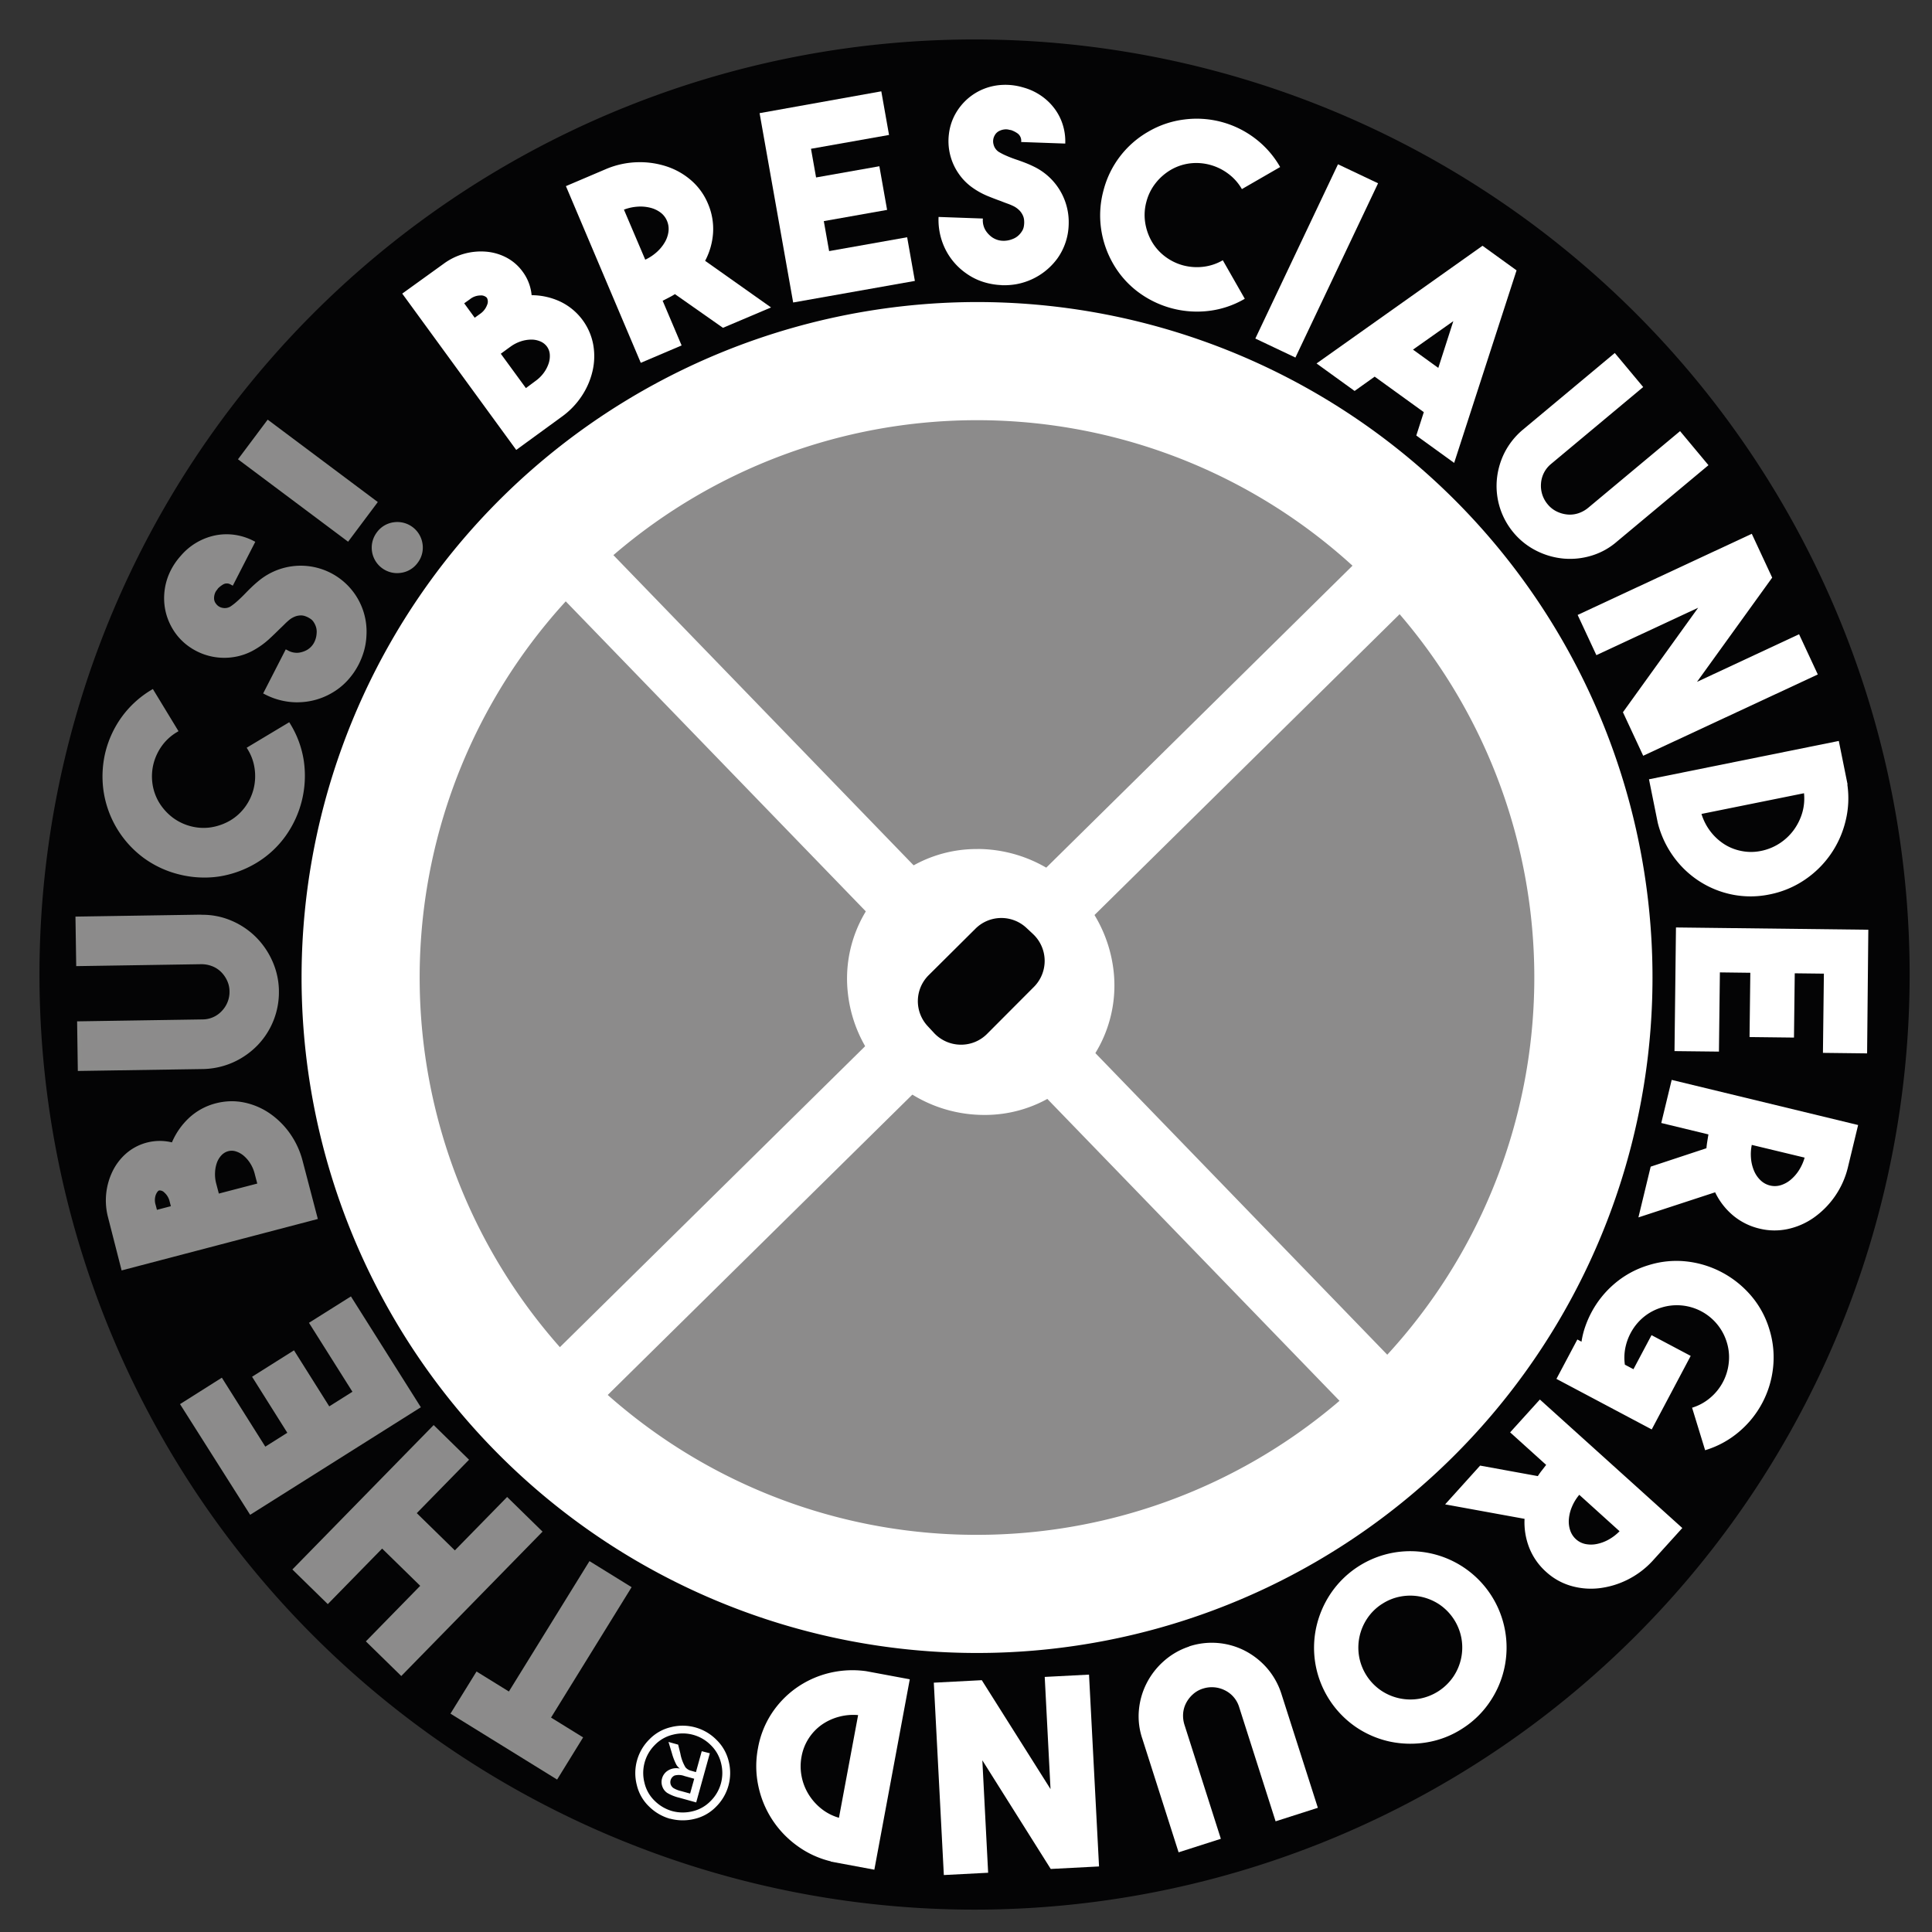 <svg xmlns="http://www.w3.org/2000/svg" xmlns:xlink="http://www.w3.org/1999/xlink" width="100" height="100" viewBox="0 0 100 100">
  <rect x="0" y="0" width="100" height="100" fill="#333333" stroke="none"/>
  <defs>
    <clipPath id="clip-path">
      <rect id="Rettangolo_8295" data-name="Rettangolo 8295" width="96.802" height="96.802" fill="none"/>
    </clipPath>
  </defs>
  <g id="logo-underground" transform="translate(-74 1965)">
    <rect id="Rettangolo_8296" data-name="Rettangolo 8296" width="100" height="100" transform="translate(74 -1965)" fill="none"/>
    <g id="Raggruppa_1447" data-name="Raggruppa 1447" transform="translate(76.043 -1962.957)">
      <g id="Raggruppa_1446" data-name="Raggruppa 1446" transform="translate(0 0)" clip-path="url(#clip-path)">
        <path id="Tracciato_2702" data-name="Tracciato 2702" d="M79,10.9A48.4,48.4,0,1,1,10.9,17.8,48.4,48.4,0,0,1,79,10.9" transform="translate(0 0)" fill="#040405"/>
        <path id="Tracciato_2703" data-name="Tracciato 2703" d="M24.286,71.738A28.941,28.941,0,0,1,14.039,49.252,26.623,26.623,0,0,1,25.364,27.164L43.321,44.939l.919,9.336Z" transform="translate(-0.296 -0.573)" fill="#8c8b8b"/>
        <path id="Tracciato_2704" data-name="Tracciato 2704" d="M24.292,71.868l-.066-.048a25.007,25.007,0,0,1-5.118-5.633,29.507,29.507,0,0,1-3.531-7.049,30.9,30.9,0,0,1-1.64-9.885,27.078,27.078,0,0,1,1.744-9.827,26.748,26.748,0,0,1,3.911-6.915,24.874,24.874,0,0,1,5.718-5.434l.068-.042,18.04,17.858.928,9.425ZM25.35,27.294a25.1,25.1,0,0,0-5.6,5.349A26.543,26.543,0,0,0,15.87,39.5a26.875,26.875,0,0,0-1.729,9.748,30.7,30.7,0,0,0,1.629,9.82,29.3,29.3,0,0,0,3.507,7,25.3,25.3,0,0,0,5.005,5.534L44.134,54.233l-.91-9.247Z" transform="translate(-0.296 -0.573)" fill="#747474"/>
        <path id="Tracciato_2705" data-name="Tracciato 2705" d="M70.292,73.041s-7.562,9.234-22.578,9.147S25.76,71.583,25.76,71.583L43.711,55.326l9.339-.744Z" transform="translate(-0.543 -1.151)" fill="#8c8b8b"/>
        <path id="Tracciato_2706" data-name="Tracciato 2706" d="M47.925,82.291h-.212a29.252,29.252,0,0,1-9.8-1.7,27.439,27.439,0,0,1-6.868-3.655,23.607,23.607,0,0,1-5.371-5.3l-.048-.073.065-.059,17.977-16.28,9.422-.751.034.036,17.3,18.525-.057.069a24.2,24.2,0,0,1-5.631,4.6,30.632,30.632,0,0,1-7.015,3.155A33.368,33.368,0,0,1,47.925,82.291ZM25.895,71.6a23.9,23.9,0,0,0,5.279,5.177A27.236,27.236,0,0,0,37.989,80.4a29.05,29.05,0,0,0,9.725,1.687h.21a33.165,33.165,0,0,0,9.74-1.425,30.429,30.429,0,0,0,6.968-3.134,24.577,24.577,0,0,0,5.522-4.484L53.009,54.688l-9.255.737Z" transform="translate(-0.543 -1.151)" fill="#747474"/>
        <path id="Tracciato_2707" data-name="Tracciato 2707" d="M73.171,26.793s9.7,7.433,9.856,22.494a26.948,26.948,0,0,1-10.64,22.2L55.231,53.745l-.924-9.354Z" transform="translate(-1.145 -0.565)" fill="#8c8b8b"/>
        <path id="Tracciato_2708" data-name="Tracciato 2708" d="M73.164,26.66l.069.052a24.582,24.582,0,0,1,4.893,5.624,30.268,30.268,0,0,1,3.392,7.05,32.536,32.536,0,0,1,1.61,9.9,28.476,28.476,0,0,1-1.6,9.858,27.225,27.225,0,0,1-3.678,6.95,24.122,24.122,0,0,1-5.4,5.474l-.071.047L55.133,53.791l0-.035-.929-9.4ZM72.4,71.35a24.386,24.386,0,0,0,5.287-5.384,27.021,27.021,0,0,0,3.648-6.9,28.274,28.274,0,0,0,1.59-9.782,32.333,32.333,0,0,0-1.6-9.838,30.065,30.065,0,0,0-3.369-7,24.919,24.919,0,0,0-4.779-5.52l-18.762,17.5.916,9.269Z" transform="translate(-1.145 -0.565)" fill="#747474"/>
        <path id="Tracciato_2709" data-name="Tracciato 2709" d="M26.2,25.494s7.6-9.732,22.728-9.668A27,27,0,0,1,71.06,26.946L53,44.09l-9.4.8Z" transform="translate(-0.553 -0.334)" fill="#8c8b8b"/>
        <path id="Tracciato_2710" data-name="Tracciato 2710" d="M48.781,15.724h.15A28.325,28.325,0,0,1,58.8,17.5a27.247,27.247,0,0,1,6.924,3.834,24.368,24.368,0,0,1,5.417,5.563l.045.071L53.043,44.189,43.552,45,26.069,25.5l.053-.067A24.738,24.738,0,0,1,31.8,20.574a30.247,30.247,0,0,1,7.081-3.335A32.3,32.3,0,0,1,48.781,15.724ZM70.927,26.931A24.625,24.625,0,0,0,65.6,21.486a27.043,27.043,0,0,0-6.87-3.8,28.123,28.123,0,0,0-9.8-1.756h-.149a32.1,32.1,0,0,0-9.829,1.5,30.044,30.044,0,0,0-7.031,3.309,25.1,25.1,0,0,0-5.584,4.75l17.3,19.294,9.318-.792Z" transform="translate(-0.553 -0.334)" fill="#747474"/>
        <path id="Tracciato_2711" data-name="Tracciato 2711" d="M48.9,13.949a34.962,34.962,0,1,1-27.1,12.856A35.032,35.032,0,0,1,48.9,13.949Zm-.037,63.809a28.847,28.847,0,1,0-18.221-6.5A28.754,28.754,0,0,0,48.862,77.758Z" transform="translate(-0.358 -0.358)" fill="#fff"/>
        <path id="Tracciato_2712" data-name="Tracciato 2712" d="M53.681,44.729a6.409,6.409,0,1,1-9.146.807,6.493,6.493,0,0,1,9.146-.807" transform="translate(-0.909 -0.911)" fill="#fff"/>
        <path id="Tracciato_2713" data-name="Tracciato 2713" d="M49.468,42.811A7.112,7.112,0,0,1,56.5,49.077a6.7,6.7,0,0,1-6.709,7.5,7.1,7.1,0,0,1-4.472-1.6,7.024,7.024,0,0,1-2.563-4.663,6.705,6.705,0,0,1,6.71-7.5Zm.324,12.95a5.89,5.89,0,0,0,5.9-6.591,6.215,6.215,0,0,0-2.269-4.125,6.278,6.278,0,0,0-3.955-1.42,5.89,5.89,0,0,0-5.9,6.592,6.214,6.214,0,0,0,2.268,4.124A6.279,6.279,0,0,0,49.792,55.761Z" transform="translate(-0.909 -0.911)" fill="#fff"/>
        <rect id="Rettangolo_8290" data-name="Rettangolo 8290" width="63.445" height="2.681" transform="matrix(0.712, -0.702, 0.702, 0.712, 23.922, 71.23)" fill="#fff"/>
        <path id="Rettangolo_8291" data-name="Rettangolo 8291" d="M-.408-.407h64.26v3.5H-.408ZM63.038.408H.407V2.274h62.63Z" transform="matrix(0.712, -0.702, 0.702, 0.712, 23.922, 71.23)" fill="#fff"/>
        <rect id="Rettangolo_8292" data-name="Rettangolo 8292" width="2.621" height="62.339" transform="translate(25.369 26.563) rotate(-44.064)" fill="#fff"/>
        <path id="Rettangolo_8293" data-name="Rettangolo 8293" d="M-.408-.408H3.028V62.746H-.408ZM2.213.407H.407V61.931H2.213Z" transform="translate(25.369 26.563) rotate(-44.064)" fill="#fff"/>
        <path id="Tracciato_2714" data-name="Tracciato 2714" d="M25.883,13.472a3.527,3.527,0,0,1,1.488.336,3.088,3.088,0,0,1,1.694,2.21,3.39,3.39,0,0,1-.028,1.357,3.935,3.935,0,0,1-.554,1.3,4.1,4.1,0,0,1-1.041,1.086l-2.36,1.72-5.9-8.091,2.149-1.549a3.254,3.254,0,0,1,2.221-.619,2.74,2.74,0,0,1,1.045.314,2.441,2.441,0,0,1,.82.722,2.4,2.4,0,0,1,.461,1.21m-3.489.424.544.747.3-.216a.956.956,0,0,0,.343-.453.411.411,0,0,0-.014-.365.42.42,0,0,0-.34-.119.878.878,0,0,0-.543.2Zm3.7,4.013A1.879,1.879,0,0,0,26.5,17.5a1.744,1.744,0,0,0,.255-.481,1.206,1.206,0,0,0,.064-.478.781.781,0,0,0-.147-.409.817.817,0,0,0-.348-.27,1.172,1.172,0,0,0-.479-.091,1.785,1.785,0,0,0-.536.094,1.937,1.937,0,0,0-.519.268l-.2.144-.022.017-.285.208,1.3,1.779Z" transform="translate(-0.405 -0.236)" fill="#fff"/>
        <path id="Tracciato_2715" data-name="Tracciato 2715" d="M33.479,13.318c-.1.063-.2.121-.309.175l-.327.168.981,2.313-2.113.9L27.836,7.728l2.113-.9a4.492,4.492,0,0,1,1.6-.338,4.444,4.444,0,0,1,1.519.225,3.692,3.692,0,0,1,1.269.73,3.246,3.246,0,0,1,.849,1.186,3.3,3.3,0,0,1,.267,1.5,3.583,3.583,0,0,1-.412,1.463l3.412,2.413-2.489,1.055Zm-1.537-1.783a2.415,2.415,0,0,0,.594-.392,2.1,2.1,0,0,0,.418-.509,1.459,1.459,0,0,0,.191-.561,1.074,1.074,0,0,0-.078-.549,1.033,1.033,0,0,0-.338-.432,1.473,1.473,0,0,0-.533-.247,2.086,2.086,0,0,0-.657-.054,2.423,2.423,0,0,0-.7.154Z" transform="translate(-0.587 -0.137)" fill="#fff"/>
        <path id="Tracciato_2716" data-name="Tracciato 2716" d="M44.776,5l-4.039.716L41,7.2l3.276-.58.4,2.259L41.4,9.46l.275,1.552,4.039-.717.4,2.26-6.3,1.117-1.738-9.8,6.3-1.13Z" transform="translate(-0.803 -0.058)" fill="#fff"/>
        <path id="Tracciato_2717" data-name="Tracciato 2717" d="M50.8,12.764a3.565,3.565,0,0,1-.939-.162,3.153,3.153,0,0,1-.874-.433,3.332,3.332,0,0,1-1.1-1.269,3.427,3.427,0,0,1-.348-1.664l2.294.082a1,1,0,0,0,.154.637,1.3,1.3,0,0,0,.3.317,1.036,1.036,0,0,0,.524.195,1.208,1.208,0,0,0,.56-.088.907.907,0,0,0,.312-.193,1.1,1.1,0,0,0,.185-.231.649.649,0,0,0,.083-.221,1.188,1.188,0,0,0,.013-.353.716.716,0,0,0-.067-.233.914.914,0,0,0-.168-.245,1.177,1.177,0,0,0-.3-.221,3.093,3.093,0,0,0-.314-.133c-.113-.04-.23-.085-.355-.135q-.336-.12-.7-.269a3.964,3.964,0,0,1-.72-.394,2.871,2.871,0,0,1-.773-.775,2.948,2.948,0,0,1-.49-2.049,2.8,2.8,0,0,1,.343-1.042,2.989,2.989,0,0,1,.639-.779A2.949,2.949,0,0,1,49.9,2.6a2.983,2.983,0,0,1,.972-.2,3.191,3.191,0,0,1,1.042.132,3.033,3.033,0,0,1,.919.421,2.949,2.949,0,0,1,.7.664,2.763,2.763,0,0,1,.436.852,2.87,2.87,0,0,1,.127.969l-2.282-.081a.471.471,0,0,0-.181-.441,1.345,1.345,0,0,0-.341-.175.921.921,0,0,1-.128-.025.656.656,0,0,0-.23-.008.8.8,0,0,0-.268.085.529.529,0,0,0-.226.23.608.608,0,0,0-.057.453.648.648,0,0,0,.257.383,3.031,3.031,0,0,0,.414.212q.228.1.483.187c.153.051.306.106.462.166s.314.128.474.207a3.192,3.192,0,0,1,1.8,3.014,3.152,3.152,0,0,1-.569,1.719,3.383,3.383,0,0,1-2.165,1.357,3.723,3.723,0,0,1-.735.048" transform="translate(-1.002 -0.05)" fill="#fff"/>
        <path id="Tracciato_2718" data-name="Tracciato 2718" d="M59.781,14a5.12,5.12,0,0,1-1.724-.835,4.812,4.812,0,0,1-1.31-1.485,5.049,5.049,0,0,1-.622-1.847,4.923,4.923,0,0,1,.134-1.94,4.911,4.911,0,0,1,2.319-3.034,4.862,4.862,0,0,1,1.886-.632,4.983,4.983,0,0,1,3.627.974A4.89,4.89,0,0,1,65.4,6.691L63.42,7.833a2.59,2.59,0,0,0-.712-.8,2.765,2.765,0,0,0-.933-.455A2.721,2.721,0,0,0,60.748,6.5a2.606,2.606,0,0,0-1.013.34,2.816,2.816,0,0,0-.793.7,2.631,2.631,0,0,0-.464.945,2.6,2.6,0,0,0-.069,1.043,2.827,2.827,0,0,0,.337,1,2.608,2.608,0,0,0,.706.8,2.709,2.709,0,0,0,.926.452,2.772,2.772,0,0,0,1.036.074,2.594,2.594,0,0,0,1.018-.339l1.138,1.994a4.814,4.814,0,0,1-1.871.629A5.083,5.083,0,0,1,59.781,14" transform="translate(-1.183 -0.088)" fill="#fff"/>
        <rect id="Rettangolo_8294" data-name="Rettangolo 8294" width="9.983" height="2.296" transform="translate(62.933 15.48) rotate(-64.626)" fill="#fff"/>
        <path id="Tracciato_2719" data-name="Tracciato 2719" d="M72.688,20.73l.389-1.21-2.543-1.838-1.039.741L67.525,17l8.591-6.092,1.762,1.273-3.23,9.966Zm-.171-4.447,1.31.947.778-2.421Z" transform="translate(-1.424 -0.23)" fill="#fff"/>
        <path id="Tracciato_2720" data-name="Tracciato 2720" d="M77.929,25.882a3.756,3.756,0,0,1-.873-2.721,3.886,3.886,0,0,1,.4-1.424,3.817,3.817,0,0,1,.92-1.166l4.787-3.994,1.47,1.762L79.86,22.324a1.431,1.431,0,0,0-.516,1.014,1.491,1.491,0,0,0,.355,1.083,1.386,1.386,0,0,0,.46.36,1.582,1.582,0,0,0,.554.156,1.386,1.386,0,0,0,.565-.065,1.573,1.573,0,0,0,.519-.291l4.745-3.96,1.47,1.763-4.734,3.951a3.575,3.575,0,0,1-1.3.725,3.8,3.8,0,0,1-1.442.16,3.88,3.88,0,0,1-1.4-.392,3.709,3.709,0,0,1-1.182-.916Z" transform="translate(-1.625 -0.349)" fill="#fff"/>
        <path id="Tracciato_2721" data-name="Tracciato 2721" d="M92.792,31.337l.969,2.081-9.037,4.208-1.049-2.253,3.893-5.408L82.3,32.418l-.969-2.081,9.013-4.2L91.4,28.406,87.509,33.8Z" transform="translate(-1.715 -0.551)" fill="#fff"/>
        <path id="Tracciato_2722" data-name="Tracciato 2722" d="M95.37,39.342a4.909,4.909,0,0,1-.1,1.925,5.1,5.1,0,0,1-2.12,3.02,4.944,4.944,0,0,1-1.8.746,4.827,4.827,0,0,1-1.917.013,4.922,4.922,0,0,1-1.711-.687,4.977,4.977,0,0,1-1.345-1.274,5.113,5.113,0,0,1-.82-1.76l-.454-2.25,9.825-1.985.454,2.251ZM87.82,40.868a2.888,2.888,0,0,0,.468.91,2.813,2.813,0,0,0,.716.659,2.556,2.556,0,0,0,.9.352,2.526,2.526,0,0,0,1-.007,2.739,2.739,0,0,0,.954-.387,2.786,2.786,0,0,0,.734-.689,2.909,2.909,0,0,0,.443-.893,2.647,2.647,0,0,0,.092-1.016Z" transform="translate(-1.795 -0.782)" fill="#fff"/>
        <path id="Tracciato_2723" data-name="Tracciato 2723" d="M94.135,53.443l.049-4.1-1.508-.018-.04,3.327-2.3-.027.04-3.327-1.575-.02-.049,4.1-2.3-.026.076-6.4,9.956.118-.063,6.4Z" transform="translate(-1.823 -0.99)" fill="#fff"/>
        <path id="Tracciato_2724" data-name="Tracciato 2724" d="M88.065,58.549q.015-.178.044-.352c.018-.116.038-.238.059-.363l-2.441-.591.539-2.231,9.65,2.336-.539,2.231a4.472,4.472,0,0,1-1.767,2.571,3.693,3.693,0,0,1-1.342.583,3.251,3.251,0,0,1-1.459-.024,3.317,3.317,0,0,1-1.364-.679,3.587,3.587,0,0,1-.93-1.2l-3.971,1.3.635-2.627Zm2.347-.172a2.39,2.39,0,0,0-.039.711,2.092,2.092,0,0,0,.16.639,1.449,1.449,0,0,0,.338.487,1.066,1.066,0,0,0,.487.265,1.041,1.041,0,0,0,.548-.015,1.471,1.471,0,0,0,.515-.28,2.114,2.114,0,0,0,.436-.5,2.46,2.46,0,0,0,.29-.649Z" transform="translate(-1.783 -1.16)" fill="#fff"/>
        <path id="Tracciato_2725" data-name="Tracciato 2725" d="M85.141,73.306,80.209,70.69l1.083-2.04.215.115a4.227,4.227,0,0,1,.193-.782,5.192,5.192,0,0,1,.318-.73,5.067,5.067,0,0,1,1.209-1.5,4.863,4.863,0,0,1,1.748-.948,4.8,4.8,0,0,1,1.971-.193,5.1,5.1,0,0,1,1.83.564,5.172,5.172,0,0,1,1.5,1.2,4.786,4.786,0,0,1,.952,1.742,4.877,4.877,0,0,1,.195,1.98,5.042,5.042,0,0,1-1.77,3.335,4.865,4.865,0,0,1-1.748.949l-.675-2.2a2.609,2.609,0,0,0,.942-.516,2.725,2.725,0,0,0,.955-1.8,2.6,2.6,0,0,0-.1-1.069A2.7,2.7,0,0,0,85.639,67a2.644,2.644,0,0,0-.859.444,2.711,2.711,0,0,0-.63.7,2.819,2.819,0,0,0-.358.863,2.6,2.6,0,0,0-.041.947l.444.235.936-1.763L87.158,69.5Z" transform="translate(-1.691 -1.362)" fill="#fff"/>
        <path id="Tracciato_2726" data-name="Tracciato 2726" d="M79.121,75.876c.066-.1.134-.2.207-.29l.225-.29-1.865-1.684,1.539-1.7L86.6,78.563l-1.539,1.7a4.477,4.477,0,0,1-1.306.98,4.426,4.426,0,0,1-1.472.437,3.7,3.7,0,0,1-1.458-.127,3.24,3.24,0,0,1-1.271-.718,3.29,3.29,0,0,1-.875-1.247,3.588,3.588,0,0,1-.244-1.5l-4.111-.749,1.811-2.007Zm2.146.968a2.392,2.392,0,0,0-.373.606,2.064,2.064,0,0,0-.164.638,1.446,1.446,0,0,0,.064.588,1.074,1.074,0,0,0,.3.465,1.037,1.037,0,0,0,.488.25,1.5,1.5,0,0,0,.586,0,2.136,2.136,0,0,0,.619-.229,2.431,2.431,0,0,0,.565-.433Z" transform="translate(-1.567 -1.516)" fill="#fff"/>
        <path id="Tracciato_2727" data-name="Tracciato 2727" d="M75.1,89.093a4.825,4.825,0,0,1-1.84.728,5.138,5.138,0,0,1-1.912-.028,5,5,0,0,1-1.761-.742,4.99,4.99,0,0,1-2.118-3.256,4.971,4.971,0,0,1,.035-1.911,5.114,5.114,0,0,1,.749-1.76A4.978,4.978,0,0,1,71.5,80.008a4.985,4.985,0,0,1,3.662.778,4.991,4.991,0,0,1,2.118,3.256,4.986,4.986,0,0,1-.772,3.663A4.83,4.83,0,0,1,75.1,89.093m-4.191-6.429a2.615,2.615,0,0,0-.762.747,2.709,2.709,0,0,0-.42,1.982,2.7,2.7,0,0,0,1.14,1.753,2.713,2.713,0,0,0,1.983.42,2.705,2.705,0,0,0,1.753-1.14,2.7,2.7,0,0,0,.419-1.983,2.705,2.705,0,0,0-1.14-1.753,2.748,2.748,0,0,0-.951-.4,2.707,2.707,0,0,0-1.032-.017,2.61,2.61,0,0,0-.992.394" transform="translate(-1.421 -1.685)" fill="#fff"/>
        <path id="Tracciato_2728" data-name="Tracciato 2728" d="M60.744,84.958a3.754,3.754,0,0,1,2.85.217,3.891,3.891,0,0,1,1.167.91,3.792,3.792,0,0,1,.733,1.292l1.9,5.939-2.187.7-1.891-5.926a1.43,1.43,0,0,0-.745-.86,1.5,1.5,0,0,0-1.137-.079,1.375,1.375,0,0,0-.507.291,1.577,1.577,0,0,0-.353.454,1.417,1.417,0,0,0-.154.548,1.556,1.556,0,0,0,.074.589l1.879,5.888-2.187.7-1.875-5.874a3.592,3.592,0,0,1-.18-1.482,3.814,3.814,0,0,1,.4-1.395,3.874,3.874,0,0,1,.89-1.146,3.707,3.707,0,0,1,1.293-.748Z" transform="translate(-1.225 -1.788)" fill="#fff"/>
        <path id="Tracciato_2729" data-name="Tracciato 2729" d="M50.1,96.713l-2.293.119-.519-9.957,2.483-.129,3.558,5.637-.3-5.806,2.293-.119.518,9.929-2.5.13L49.8,90.893Z" transform="translate(-0.997 -1.823)" fill="#fff"/>
        <path id="Tracciato_2730" data-name="Tracciato 2730" d="M41.762,96.119a4.883,4.883,0,0,1-1.748-.809,5.094,5.094,0,0,1-2.008-3.1,4.934,4.934,0,0,1-.017-1.951,4.815,4.815,0,0,1,.7-1.783,4.936,4.936,0,0,1,1.277-1.33,5,5,0,0,1,1.684-.771,5.114,5.114,0,0,1,1.94-.1l2.256.42-1.834,9.855-2.256-.42Zm1.41-7.571a2.852,2.852,0,0,0-1.019.094,2.8,2.8,0,0,0-.879.416,2.58,2.58,0,0,0-1.028,1.626,2.734,2.734,0,0,0,0,1.029,2.767,2.767,0,0,0,.364.939,2.881,2.881,0,0,0,.663.745,2.627,2.627,0,0,0,.907.466Z" transform="translate(-0.799 -1.818)" fill="#fff"/>
        <path id="Tracciato_2731" data-name="Tracciato 2731" d="M21.875,88.321l1.241-2.008,1.675,1.035L28.962,80.6,30.97,81.84,26.8,88.589l1.663,1.028-1.241,2.009Z" transform="translate(-0.461 -1.699)" fill="#8c8b8b"/>
        <path id="Tracciato_2732" data-name="Tracciato 2732" d="M27.254,91.766l-5.52-3.412,1.349-2.181,1.675,1.035,4.171-6.749,2.181,1.349-4.17,6.749L28.6,89.584Zm-5.24-3.478,5.173,3.2,1.134-1.835-1.663-1.028,4.17-6.749-1.834-1.134-4.171,6.749-1.675-1.035Z" transform="translate(-0.461 -1.699)" fill="#8c8c8b"/>
        <path id="Tracciato_2733" data-name="Tracciato 2733" d="M15.207,82.39l-1.688-1.65,7.171-7.329,1.687,1.651-2.706,2.765,2.116,2.07,2.706-2.765,1.688,1.651-7.17,7.328L17.323,84.46l2.813-2.875-2.116-2.07Z" transform="translate(-0.285 -1.548)" fill="#8c8b8b"/>
        <path id="Tracciato_2734" data-name="Tracciato 2734" d="M19.012,86.256l-1.833-1.794,2.813-2.875-1.971-1.928-2.813,2.875-1.833-1.793,7.313-7.475,1.832,1.794-2.706,2.765,1.971,1.928,2.706-2.765,1.833,1.794Zm-1.545-1.8,1.542,1.509,7.027-7.182-1.542-1.509-2.706,2.765-2.262-2.213,2.706-2.765-1.541-1.509-7.028,7.183,1.542,1.508,2.813-2.875,2.262,2.213Z" transform="translate(-0.285 -1.548)" fill="#8c8c8b"/>
        <path id="Tracciato_2735" data-name="Tracciato 2735" d="M9.573,70.811l2.249,3.569,1.312-.827-1.824-2.9,2-1.258,1.825,2.9,1.37-.864-2.25-3.569,2-1.258,3.508,5.566L11.1,77.628,7.576,72.07Z" transform="translate(-0.16 -1.404)" fill="#8c8b8b"/>
        <path id="Tracciato_2736" data-name="Tracciato 2736" d="M16.281,66.463,19.9,72.2l-8.835,5.567L7.435,72.038,9.6,70.67l2.249,3.569,1.139-.718-1.824-2.9,2.17-1.367,1.825,2.9,1.2-.756-2.25-3.569Zm3.336,5.675-3.4-5.394-1.824,1.149,2.25,3.569-1.543.973-1.825-2.9L11.45,70.689l1.824,2.9-1.484.936L9.541,70.951,7.717,72.1l3.41,5.386Z" transform="translate(-0.16 -1.404)" fill="#8c8c8b"/>
        <path id="Tracciato_2737" data-name="Tracciato 2737" d="M6.989,58.395a3.634,3.634,0,0,1,.88-1.3,3.176,3.176,0,0,1,2.752-.793,3.518,3.518,0,0,1,1.289.536,4.078,4.078,0,0,1,1.04,1.02,4.232,4.232,0,0,1,.649,1.4l.761,2.905L4.4,64.776l-.676-2.638a3.35,3.35,0,0,1,.241-2.359,2.823,2.823,0,0,1,.694-.882,2.56,2.56,0,0,1,2.33-.5m-.9,3.5L7,61.653l-.095-.364a.977.977,0,0,0-.306-.5.416.416,0,0,0-.354-.124c-.092.024-.172.117-.242.28a.912.912,0,0,0-.013.6Zm5.228-2.033a1.936,1.936,0,0,0-.239-.551,1.813,1.813,0,0,0-.365-.425,1.262,1.262,0,0,0-.434-.24.807.807,0,0,0-.446-.013.843.843,0,0,0-.39.232,1.206,1.206,0,0,0-.266.424,1.788,1.788,0,0,0-.111.548,1.939,1.939,0,0,0,.062.6l.064.243L9.2,60.7l.092.35,2.189-.573Z" transform="translate(-0.076 -1.186)" fill="#8c8b8b"/>
        <path id="Tracciato_2738" data-name="Tracciato 2738" d="M10.031,56.143a3.187,3.187,0,0,1,.61.059,3.635,3.635,0,0,1,1.326.552A4.2,4.2,0,0,1,13.033,57.8a4.353,4.353,0,0,1,.665,1.437l.786,3L4.328,64.9l-.7-2.737a3.452,3.452,0,0,1,.249-2.431,2.937,2.937,0,0,1,.719-.914,2.665,2.665,0,0,1,2.336-.546,3.739,3.739,0,0,1,.87-1.252,3.207,3.207,0,0,1,1.4-.769A3.293,3.293,0,0,1,10.031,56.143Zm4.2,5.952L13.5,59.289a4.15,4.15,0,0,0-.633-1.37,3.993,3.993,0,0,0-1.014-.995A3.432,3.432,0,0,0,10.6,56.4a3.074,3.074,0,0,0-2.662.767,3.55,3.55,0,0,0-.855,1.263l-.034.085-.088-.025a2.377,2.377,0,0,0-1.277-.011,2.4,2.4,0,0,0-.958.493,2.734,2.734,0,0,0-.669.851,3.248,3.248,0,0,0-.233,2.287l.651,2.539Zm-4.207-3.591a.961.961,0,0,1,.279.043,1.368,1.368,0,0,1,.469.259,1.924,1.924,0,0,1,.386.449,2.046,2.046,0,0,1,.251.58l.188.72-2.386.624-.188-.719a2.053,2.053,0,0,1-.065-.629,1.9,1.9,0,0,1,.117-.579,1.31,1.31,0,0,1,.289-.459.946.946,0,0,1,.436-.259A.876.876,0,0,1,10.028,58.505Zm1.325,1.9-.137-.523a1.843,1.843,0,0,0-.226-.522,1.72,1.72,0,0,0-.345-.4,1.164,1.164,0,0,0-.4-.22.709.709,0,0,0-.39-.012.745.745,0,0,0-.343.2,1.108,1.108,0,0,0-.244.388,1.7,1.7,0,0,0-.1.518,1.85,1.85,0,0,0,.059.567l.137.522Zm-5.043.148a.586.586,0,0,1,.358.155,1.079,1.079,0,0,1,.34.547l.122.467-1.115.293L5.9,61.57a1.013,1.013,0,0,1,.018-.662c.083-.194.184-.305.309-.338A.34.34,0,0,1,6.31,60.558Zm.571,1.023-.069-.266a.878.878,0,0,0-.271-.443.333.333,0,0,0-.265-.105c-.058.015-.12.094-.174.221a.818.818,0,0,0-.008.53l.066.252Z" transform="translate(-0.076 -1.186)" fill="#8c8c8b"/>
        <path id="Tracciato_2739" data-name="Tracciato 2739" d="M12.335,50.211a3.857,3.857,0,0,1-1.061,2.74,3.979,3.979,0,0,1-1.244.878,3.92,3.92,0,0,1-1.49.338l-6.41.1L2.093,51.9l6.4-.1a1.47,1.47,0,0,0,1.068-.478,1.539,1.539,0,0,0,.417-1.1,1.431,1.431,0,0,0-.135-.584,1.629,1.629,0,0,0-.343-.485A1.447,1.447,0,0,0,9,48.851a1.618,1.618,0,0,0-.6-.1l-6.354.1-.036-2.36,6.34-.1a3.686,3.686,0,0,1,1.512.263,3.911,3.911,0,0,1,1.256.8,3.983,3.983,0,0,1,.863,1.217,3.788,3.788,0,0,1,.351,1.5Z" transform="translate(-0.042 -0.978)" fill="#8c8b8b"/>
        <path id="Tracciato_2740" data-name="Tracciato 2740" d="M8.477,46.284a3.784,3.784,0,0,1,1.424.273,4.033,4.033,0,0,1,1.288.826,4.1,4.1,0,0,1,.885,1.248,3.908,3.908,0,0,1,.361,1.535v.043a3.959,3.959,0,0,1-1.089,2.812,4.1,4.1,0,0,1-1.277.9,4.037,4.037,0,0,1-1.528.347l-6.514.1L1.99,51.8l6.5-.1a1.361,1.361,0,0,0,1-.447,1.427,1.427,0,0,0,.388-1.023,1.321,1.321,0,0,0-.126-.543,1.533,1.533,0,0,0-.321-.454,1.351,1.351,0,0,0-.459-.291,1.517,1.517,0,0,0-.541-.1H8.4l-6.456.1-.039-2.564,6.442-.1ZM2.23,54.161l6.308-.1a3.832,3.832,0,0,0,1.45-.329A3.9,3.9,0,0,0,11.2,52.88a3.755,3.755,0,0,0,1.032-2.667v-.041a3.7,3.7,0,0,0-.342-1.455,3.9,3.9,0,0,0-.841-1.186,3.83,3.83,0,0,0-1.224-.784,3.6,3.6,0,0,0-1.471-.256l-6.24.1.033,2.156,6.279-.1a1.721,1.721,0,0,1,.614.11,1.555,1.555,0,0,1,.528.335,1.737,1.737,0,0,1,.364.515,1.542,1.542,0,0,1,.145.626A1.645,1.645,0,0,1,9.633,51.4a1.578,1.578,0,0,1-1.142.511L2.2,52Z" transform="translate(-0.042 -0.978)" fill="#8c8c8b"/>
        <path id="Tracciato_2741" data-name="Tracciato 2741" d="M13.554,40.088a5.251,5.251,0,0,1-.818,1.791,4.937,4.937,0,0,1-1.494,1.382,5.213,5.213,0,0,1-1.885.683,5.122,5.122,0,0,1-5.172-2.4,5.009,5.009,0,0,1-.7-1.924,5.208,5.208,0,0,1,.092-1.97,5.145,5.145,0,0,1,.823-1.783,5.035,5.035,0,0,1,1.5-1.381l1.221,2.009a2.668,2.668,0,0,0-.809.752,2.856,2.856,0,0,0-.445.97,2.8,2.8,0,0,0-.05,1.059A2.686,2.686,0,0,0,6.2,40.307a2.914,2.914,0,0,0,.739.8,2.759,2.759,0,0,0,.982.455,2.676,2.676,0,0,0,1.074.046,2.951,2.951,0,0,0,1.018-.37,2.688,2.688,0,0,0,.807-.745,2.787,2.787,0,0,0,.443-.963,2.831,2.831,0,0,0,.052-1.065,2.653,2.653,0,0,0-.372-1.04l2.022-1.218a4.964,4.964,0,0,1,.692,1.908,5.239,5.239,0,0,1-.1,1.974" transform="translate(-0.072 -0.727)" fill="#8c8b8b"/>
        <path id="Tracciato_2742" data-name="Tracciato 2742" d="M8.592,44.106a5.309,5.309,0,0,1-1.257-.154,5.234,5.234,0,0,1-1.865-.859,5.257,5.257,0,0,1-2.081-3.462,5.336,5.336,0,0,1,.094-2.008,5.271,5.271,0,0,1,.839-1.818A5.161,5.161,0,0,1,5.854,34.4l.087-.053,1.327,2.183-.087.053A2.579,2.579,0,0,0,6.4,37.3a2.77,2.77,0,0,0-.43.936,2.715,2.715,0,0,0-.048,1.021,2.6,2.6,0,0,0,.36.994,2.825,2.825,0,0,0,.712.77,2.67,2.67,0,0,0,.946.438,2.587,2.587,0,0,0,1.033.044,2.862,2.862,0,0,0,.983-.357,2.6,2.6,0,0,0,.775-.716,2.7,2.7,0,0,0,.428-.929,2.742,2.742,0,0,0,.05-1.027,2.564,2.564,0,0,0-.358-1l-.053-.088L13,36.066l.053.087a5.087,5.087,0,0,1,.706,1.947,5.36,5.36,0,0,1-.937,3.839,5.06,5.06,0,0,1-1.524,1.411,5.344,5.344,0,0,1-1.923.7A5.1,5.1,0,0,1,8.592,44.106ZM5.873,34.625a4.938,4.938,0,0,0-1.385,1.3,5.068,5.068,0,0,0-.807,1.748,5.133,5.133,0,0,0-.09,1.931,5.053,5.053,0,0,0,2,3.326,5.137,5.137,0,0,0,3.751.915,5.139,5.139,0,0,0,1.849-.67,4.856,4.856,0,0,0,1.462-1.353,5.156,5.156,0,0,0,.9-3.693,4.859,4.859,0,0,0-.626-1.782l-1.848,1.113a2.752,2.752,0,0,1,.334.991,2.944,2.944,0,0,1-.054,1.1,2.906,2.906,0,0,1-.459,1,2.8,2.8,0,0,1-.837.773,3.068,3.068,0,0,1-1.055.384,2.791,2.791,0,0,1-1.114-.048,2.874,2.874,0,0,1-1.018-.472,3.031,3.031,0,0,1-.765-.827,2.8,2.8,0,0,1-.389-1.073,2.919,2.919,0,0,1,.052-1.1,2.972,2.972,0,0,1,.461-1,2.769,2.769,0,0,1,.753-.726Z" transform="translate(-0.072 -0.727)" fill="#8c8c8b"/>
        <path id="Tracciato_2743" data-name="Tracciato 2743" d="M16.563,32.863a3.662,3.662,0,0,1-.561.8,3.265,3.265,0,0,1-.784.626,3.421,3.421,0,0,1-1.66.468,3.507,3.507,0,0,1-1.7-.4l1.077-2.1a1.031,1.031,0,0,0,.661.135,1.324,1.324,0,0,0,.427-.143,1.064,1.064,0,0,0,.41-.4,1.252,1.252,0,0,0,.162-.561.93.93,0,0,0-.043-.375,1.11,1.11,0,0,0-.135-.273.686.686,0,0,0-.169-.174,1.726,1.726,0,0,0-.156-.095,1.52,1.52,0,0,0-.168-.07.747.747,0,0,0-.246-.04.98.98,0,0,0-.3.05,1.224,1.224,0,0,0-.336.181,3.187,3.187,0,0,0-.262.235c-.086.087-.179.177-.28.272q-.26.26-.555.532a4.071,4.071,0,0,1-.68.5,2.947,2.947,0,0,1-1.059.383,3.047,3.047,0,0,1-2.122-.437,2.9,2.9,0,0,1-.82-.773,3.051,3.051,0,0,1-.446-.935,2.98,2.98,0,0,1-.109-1,3.048,3.048,0,0,1,.234-.995,3.294,3.294,0,0,1,.579-.912,3.09,3.09,0,0,1,1.715-1.035,2.878,2.878,0,0,1,.983-.034,2.976,2.976,0,0,1,.958.3L10.1,28.688a.483.483,0,0,0-.49-.023,1.409,1.409,0,0,0-.311.24.929.929,0,0,1-.079.109.691.691,0,0,0-.109.211.832.832,0,0,0-.037.287.546.546,0,0,0,.116.31.627.627,0,0,0,.4.252A.672.672,0,0,0,10.057,30a3.088,3.088,0,0,0,.378-.294q.189-.169.385-.368.172-.179.356-.357c.124-.119.257-.237.4-.35a3.3,3.3,0,0,1,1.749-.719,3.307,3.307,0,0,1,3.633,3.477,3.329,3.329,0,0,1-.118.768,3.828,3.828,0,0,1-.276.706" transform="translate(-0.141 -0.554)" fill="#8c8b8b"/>
        <path id="Tracciato_2744" data-name="Tracciato 2744" d="M13.481,34.863a3.631,3.631,0,0,1-1.671-.413l-.091-.047,1.17-2.282.091.046a.939.939,0,0,0,.595.126,1.24,1.24,0,0,0,.392-.129l0,0a.967.967,0,0,0,.372-.363,1.156,1.156,0,0,0,.148-.515.838.838,0,0,0-.037-.336,1.014,1.014,0,0,0-.122-.248.589.589,0,0,0-.144-.15,1.622,1.622,0,0,0-.145-.088,1.417,1.417,0,0,0-.156-.065.647.647,0,0,0-.211-.034h-.006a.883.883,0,0,0-.263.045,1.131,1.131,0,0,0-.306.166,3.1,3.1,0,0,0-.251.225c-.082.083-.175.173-.282.274-.171.171-.359.351-.556.532a4.2,4.2,0,0,1-.7.512,3.061,3.061,0,0,1-1.1.4,3.149,3.149,0,0,1-2.192-.451,3.009,3.009,0,0,1-.849-.8,3.17,3.17,0,0,1-.462-.967A3.094,3.094,0,0,1,6.6,29.263a3.162,3.162,0,0,1,.242-1.027,3.41,3.41,0,0,1,.6-.941,3.191,3.191,0,0,1,1.77-1.067,2.993,2.993,0,0,1,1.018-.036,3.09,3.09,0,0,1,.991.315l.091.047-1.164,2.271-.091-.047a.386.386,0,0,0-.391-.027,1.361,1.361,0,0,0-.281.213,1.233,1.233,0,0,1-.082.111.594.594,0,0,0-.092.181.735.735,0,0,0-.032.252.448.448,0,0,0,.1.253.525.525,0,0,0,.335.212.576.576,0,0,0,.4-.061,2.972,2.972,0,0,0,.362-.282c.127-.113.254-.235.38-.364s.241-.247.359-.36.267-.245.406-.357a3.415,3.415,0,0,1,1.8-.74,3.409,3.409,0,0,1,3.745,3.583,3.449,3.449,0,0,1-.122.791,3.951,3.951,0,0,1-.284.725,3.779,3.779,0,0,1-.577.826,3.382,3.382,0,0,1-.808.645,3.536,3.536,0,0,1-1.709.481Zm-1.487-.55a3.4,3.4,0,0,0,1.561.345,3.334,3.334,0,0,0,1.611-.454,3.178,3.178,0,0,0,.76-.606,3.575,3.575,0,0,0,.545-.781,3.744,3.744,0,0,0,.269-.687,3.245,3.245,0,0,0,.115-.745,3.207,3.207,0,0,0-.424-1.784,3.251,3.251,0,0,0-3.1-1.587,3.213,3.213,0,0,0-1.7.7c-.134.107-.266.223-.392.344s-.231.227-.353.354-.261.258-.39.374a3.168,3.168,0,0,1-.39.3l-.006,0a.777.777,0,0,1-.538.084.73.73,0,0,1-.46-.291.647.647,0,0,1-.135-.368.937.937,0,0,1,.042-.322.8.8,0,0,1,.125-.242,1.022,1.022,0,0,0,.068-.092l.006-.011.01-.012a1.5,1.5,0,0,1,.334-.258.544.544,0,0,1,.5-.022l.979-1.912a2.879,2.879,0,0,0-.834-.249,2.791,2.791,0,0,0-.948.033,2.989,2.989,0,0,0-.892.35,3.022,3.022,0,0,0-.766.651,3.21,3.21,0,0,0-.562.886,2.958,2.958,0,0,0-.226.961,2.892,2.892,0,0,0,.105.964,2.966,2.966,0,0,0,.432.9,2.8,2.8,0,0,0,.791.745,2.945,2.945,0,0,0,2.052.422,2.858,2.858,0,0,0,1.023-.37,3.992,3.992,0,0,0,.664-.487c.195-.179.38-.357.552-.528.108-.1.2-.19.28-.272a3.3,3.3,0,0,1,.271-.243,1.34,1.34,0,0,1,.367-.2,1.085,1.085,0,0,1,.325-.055h.009a.849.849,0,0,1,.279.046,1.574,1.574,0,0,1,.181.076,1.825,1.825,0,0,1,.165.1.791.791,0,0,1,.2.2,1.214,1.214,0,0,1,.148.3,1.037,1.037,0,0,1,.049.416,1.357,1.357,0,0,1-.175.6,1.168,1.168,0,0,1-.447.439,1.414,1.414,0,0,1-.459.155,1.062,1.062,0,0,1-.635-.1Z" transform="translate(-0.141 -0.554)" fill="#8c8c8b"/>
        <path id="Tracciato_2745" data-name="Tracciato 2745" d="M16.179,26.281l-5.535-4.144,1.415-1.889,5.536,4.144ZM17.766,26a1.187,1.187,0,0,1,.809-.486,1.215,1.215,0,0,1,1.375,1.03,1.191,1.191,0,0,1-.238.912A1.215,1.215,0,1,1,17.766,26" transform="translate(-0.224 -0.427)" fill="#8c8b8b"/>
        <path id="Tracciato_2746" data-name="Tracciato 2746" d="M18.722,28.049a1.318,1.318,0,0,1-1.038-2.107,1.291,1.291,0,0,1,.876-.525,1.317,1.317,0,0,1,1.491,1.116,1.294,1.294,0,0,1-.257.988,1.279,1.279,0,0,1-.868.514A1.425,1.425,0,0,1,18.722,28.049Zm.04-2.444a1.22,1.22,0,0,0-.174.013,1.08,1.08,0,0,0-.742.446A1.113,1.113,0,0,0,19.63,27.4a1.082,1.082,0,0,0,.218-.836,1.117,1.117,0,0,0-1.086-.956Zm-2.563.818-5.7-4.266,1.537-2.053,5.7,4.266Zm-5.412-4.307,5.371,4.021,1.293-1.726-5.372-4.021Z" transform="translate(-0.224 -0.427)" fill="#8c8c8b"/>
        <path id="Tracciato_2747" data-name="Tracciato 2747" d="M33.3,93.975a2.509,2.509,0,0,1-1.078-.628,2.253,2.253,0,0,1-.64-1.119,2.458,2.458,0,0,1,.65-2.361,2.269,2.269,0,0,1,1.117-.633,2.46,2.46,0,0,1,2.352.652A2.294,2.294,0,0,1,36.338,91a2.454,2.454,0,0,1-.66,2.359,2.265,2.265,0,0,1-1.128.628,2.519,2.519,0,0,1-1.247-.017m.109-.392a2.1,2.1,0,0,0,1.041.014,1.9,1.9,0,0,0,.941-.526,2.038,2.038,0,0,0,.55-1.966,1.92,1.92,0,0,0-.53-.933,2.043,2.043,0,0,0-1.961-.544,1.912,1.912,0,0,0-.933.528,2.047,2.047,0,0,0-.54,1.969,1.883,1.883,0,0,0,.535.935,2.1,2.1,0,0,0,.9.524m1.947-2.993-.706,2.544-.874-.243a2.218,2.218,0,0,1-.628-.251.655.655,0,0,1-.252-.335.677.677,0,0,1-.016-.405.7.7,0,0,1,.334-.431.817.817,0,0,1,.592-.085.729.729,0,0,1-.179-.195,3.047,3.047,0,0,1-.236-.609L33.222,90l.5.139.115.464a2.125,2.125,0,0,0,.265.712.553.553,0,0,0,.3.178l.241.068.3-1.082Zm-.808,1.318-.5-.138a.837.837,0,0,0-.517-.028.381.381,0,0,0-.2.465.39.39,0,0,0,.137.181,1.348,1.348,0,0,0,.4.159l.467.129Z" transform="translate(-0.664 -1.88)" fill="#fff"/>
        <path id="Tracciato_2748" data-name="Tracciato 2748" d="M47.268,51.782l.323.349a1.5,1.5,0,0,0,2.156.04l2.429-2.427a1.5,1.5,0,0,0-.033-2.15l-.338-.316a1.5,1.5,0,0,0-2.078.028l-2.415,2.4a1.5,1.5,0,0,0-.043,2.079" transform="translate(-0.988 -0.988)" fill="#040405"/>
        <path id="Tracciato_2749" data-name="Tracciato 2749" d="M48.688,53.018h0a1.909,1.909,0,0,1-1.4-.609l-.324-.35a1.894,1.894,0,0,1,.055-2.645l2.415-2.4a1.9,1.9,0,0,1,2.645-.036l.337.315a1.905,1.905,0,0,1,.043,2.735L50.035,52.46A1.894,1.894,0,0,1,48.688,53.018Zm2.093-5.737a1.084,1.084,0,0,0-.768.316l-2.415,2.4a1.083,1.083,0,0,0-.031,1.513l.324.35a1.077,1.077,0,0,0,.8.348h0a1.084,1.084,0,0,0,.771-.319l2.429-2.427a1.09,1.09,0,0,0-.025-1.565l-.337-.315A1.082,1.082,0,0,0,50.781,47.281Z" transform="translate(-0.988 -0.988)" fill="#040405"/>
      </g>
    </g>
  </g>
</svg>
